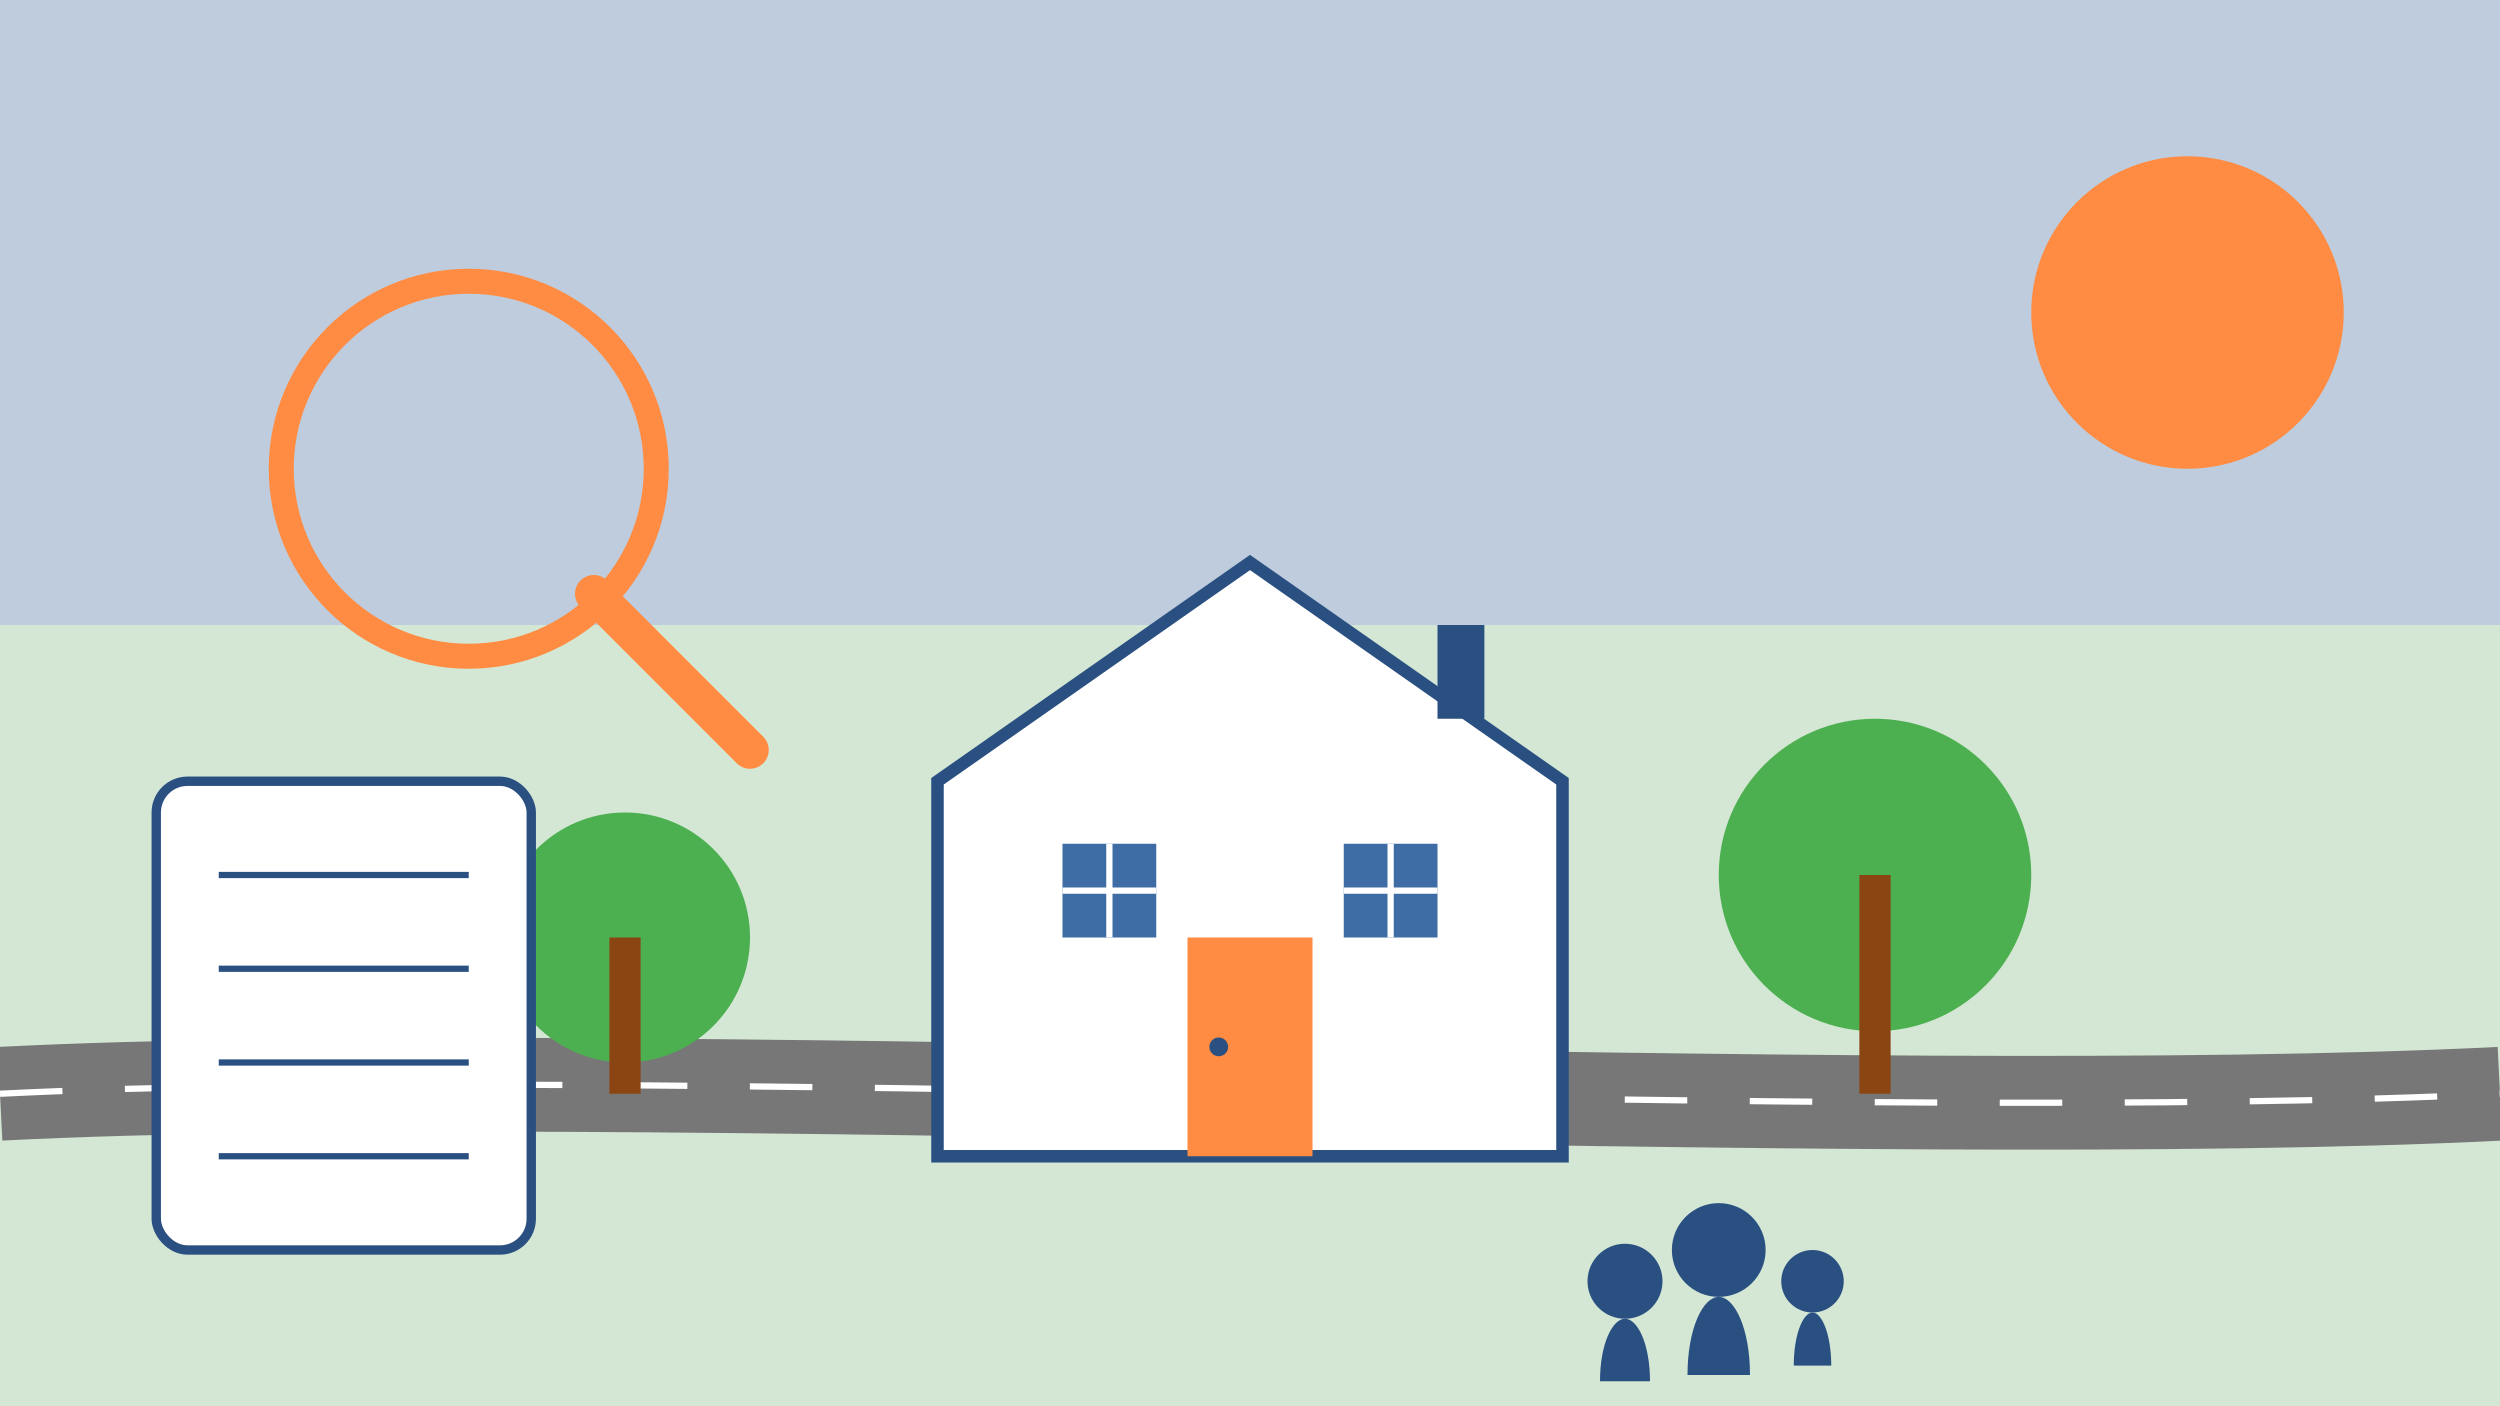 <svg xmlns="http://www.w3.org/2000/svg" viewBox="0 0 800 450" width="800" height="450">
  <!-- Background -->
  <rect width="800" height="450" fill="#F5F5F5"/>
  
  <!-- Sky -->
  <rect width="800" height="200" fill="#3E6DA5" opacity="0.3"/>
  
  <!-- Sun -->
  <circle cx="700" cy="100" r="50" fill="#FF8C42"/>
  
  <!-- Ground -->
  <rect y="200" width="800" height="250" fill="#4CAF50" opacity="0.2"/>
  
  <!-- Road -->
  <path d="M0,350 C200,340 600,360 800,350" stroke="#777777" stroke-width="30" fill="none"/>
  <path d="M0,350 C200,340 600,360 800,350" stroke="#FFFFFF" stroke-width="2" stroke-dasharray="20,20" fill="none"/>
  
  <!-- Family House -->
  <path d="M400,180 L300,250 L300,370 L500,370 L500,250 L400,180 Z" fill="#FFFFFF" stroke="#2A5082" stroke-width="4"/>
  
  <!-- House Details -->
  <rect x="380" y="300" width="40" height="70" fill="#FF8C42"/>
  <circle cx="390" cy="335" r="3" fill="#2A5082"/>
  
  <rect x="340" y="270" width="30" height="30" fill="#3E6DA5"/>
  <rect x="430" y="270" width="30" height="30" fill="#3E6DA5"/>
  
  <path d="M340,285 L370,285 M355,270 L355,300" stroke="#FFFFFF" stroke-width="2"/>
  <path d="M430,285 L460,285 M445,270 L445,300" stroke="#FFFFFF" stroke-width="2"/>
  
  <!-- Chimney -->
  <rect x="460" y="200" width="15" height="30" fill="#2A5082"/>
  
  <!-- Trees -->
  <circle cx="200" cy="300" r="40" fill="#4CAF50"/>
  <rect x="195" y="300" width="10" height="50" fill="#8B4513"/>
  
  <circle cx="600" cy="280" r="50" fill="#4CAF50"/>
  <rect x="595" y="280" width="10" height="70" fill="#8B4513"/>
  
  <!-- Family Silhouettes -->
  <circle cx="550" cy="400" r="15" fill="#2A5082"/>
  <path d="M550,415 C545,415 540,425 540,440 L560,440 C560,425 555,415 550,415 Z" fill="#2A5082"/>
  
  <circle cx="520" cy="410" r="12" fill="#2A5082"/>
  <path d="M520,422 C516,422 512,430 512,442 L528,442 C528,430 524,422 520,422 Z" fill="#2A5082"/>
  
  <circle cx="580" cy="410" r="10" fill="#2A5082"/>
  <path d="M580,420 C577,420 574,427 574,437 L586,437 C586,427 583,420 580,420 Z" fill="#2A5082"/>
  
  <!-- Magnifying Glass -->
  <circle cx="150" cy="150" r="60" fill="none" stroke="#FF8C42" stroke-width="8"/>
  <path d="M190,190 L240,240" stroke="#FF8C42" stroke-width="12" stroke-linecap="round"/>
  
  <!-- Checklist -->
  <rect x="50" y="250" width="120" height="150" fill="#FFFFFF" stroke="#2A5082" stroke-width="3" rx="10" ry="10"/>
  <line x1="70" y1="280" x2="150" y2="280" stroke="#2A5082" stroke-width="2"/>
  <line x1="70" y1="310" x2="150" y2="310" stroke="#2A5082" stroke-width="2"/>
  <line x1="70" y1="340" x2="150" y2="340" stroke="#2A5082" stroke-width="2"/>
  <line x1="70" y1="370" x2="150" y2="370" stroke="#2A5082" stroke-width="2"/>
</svg>
